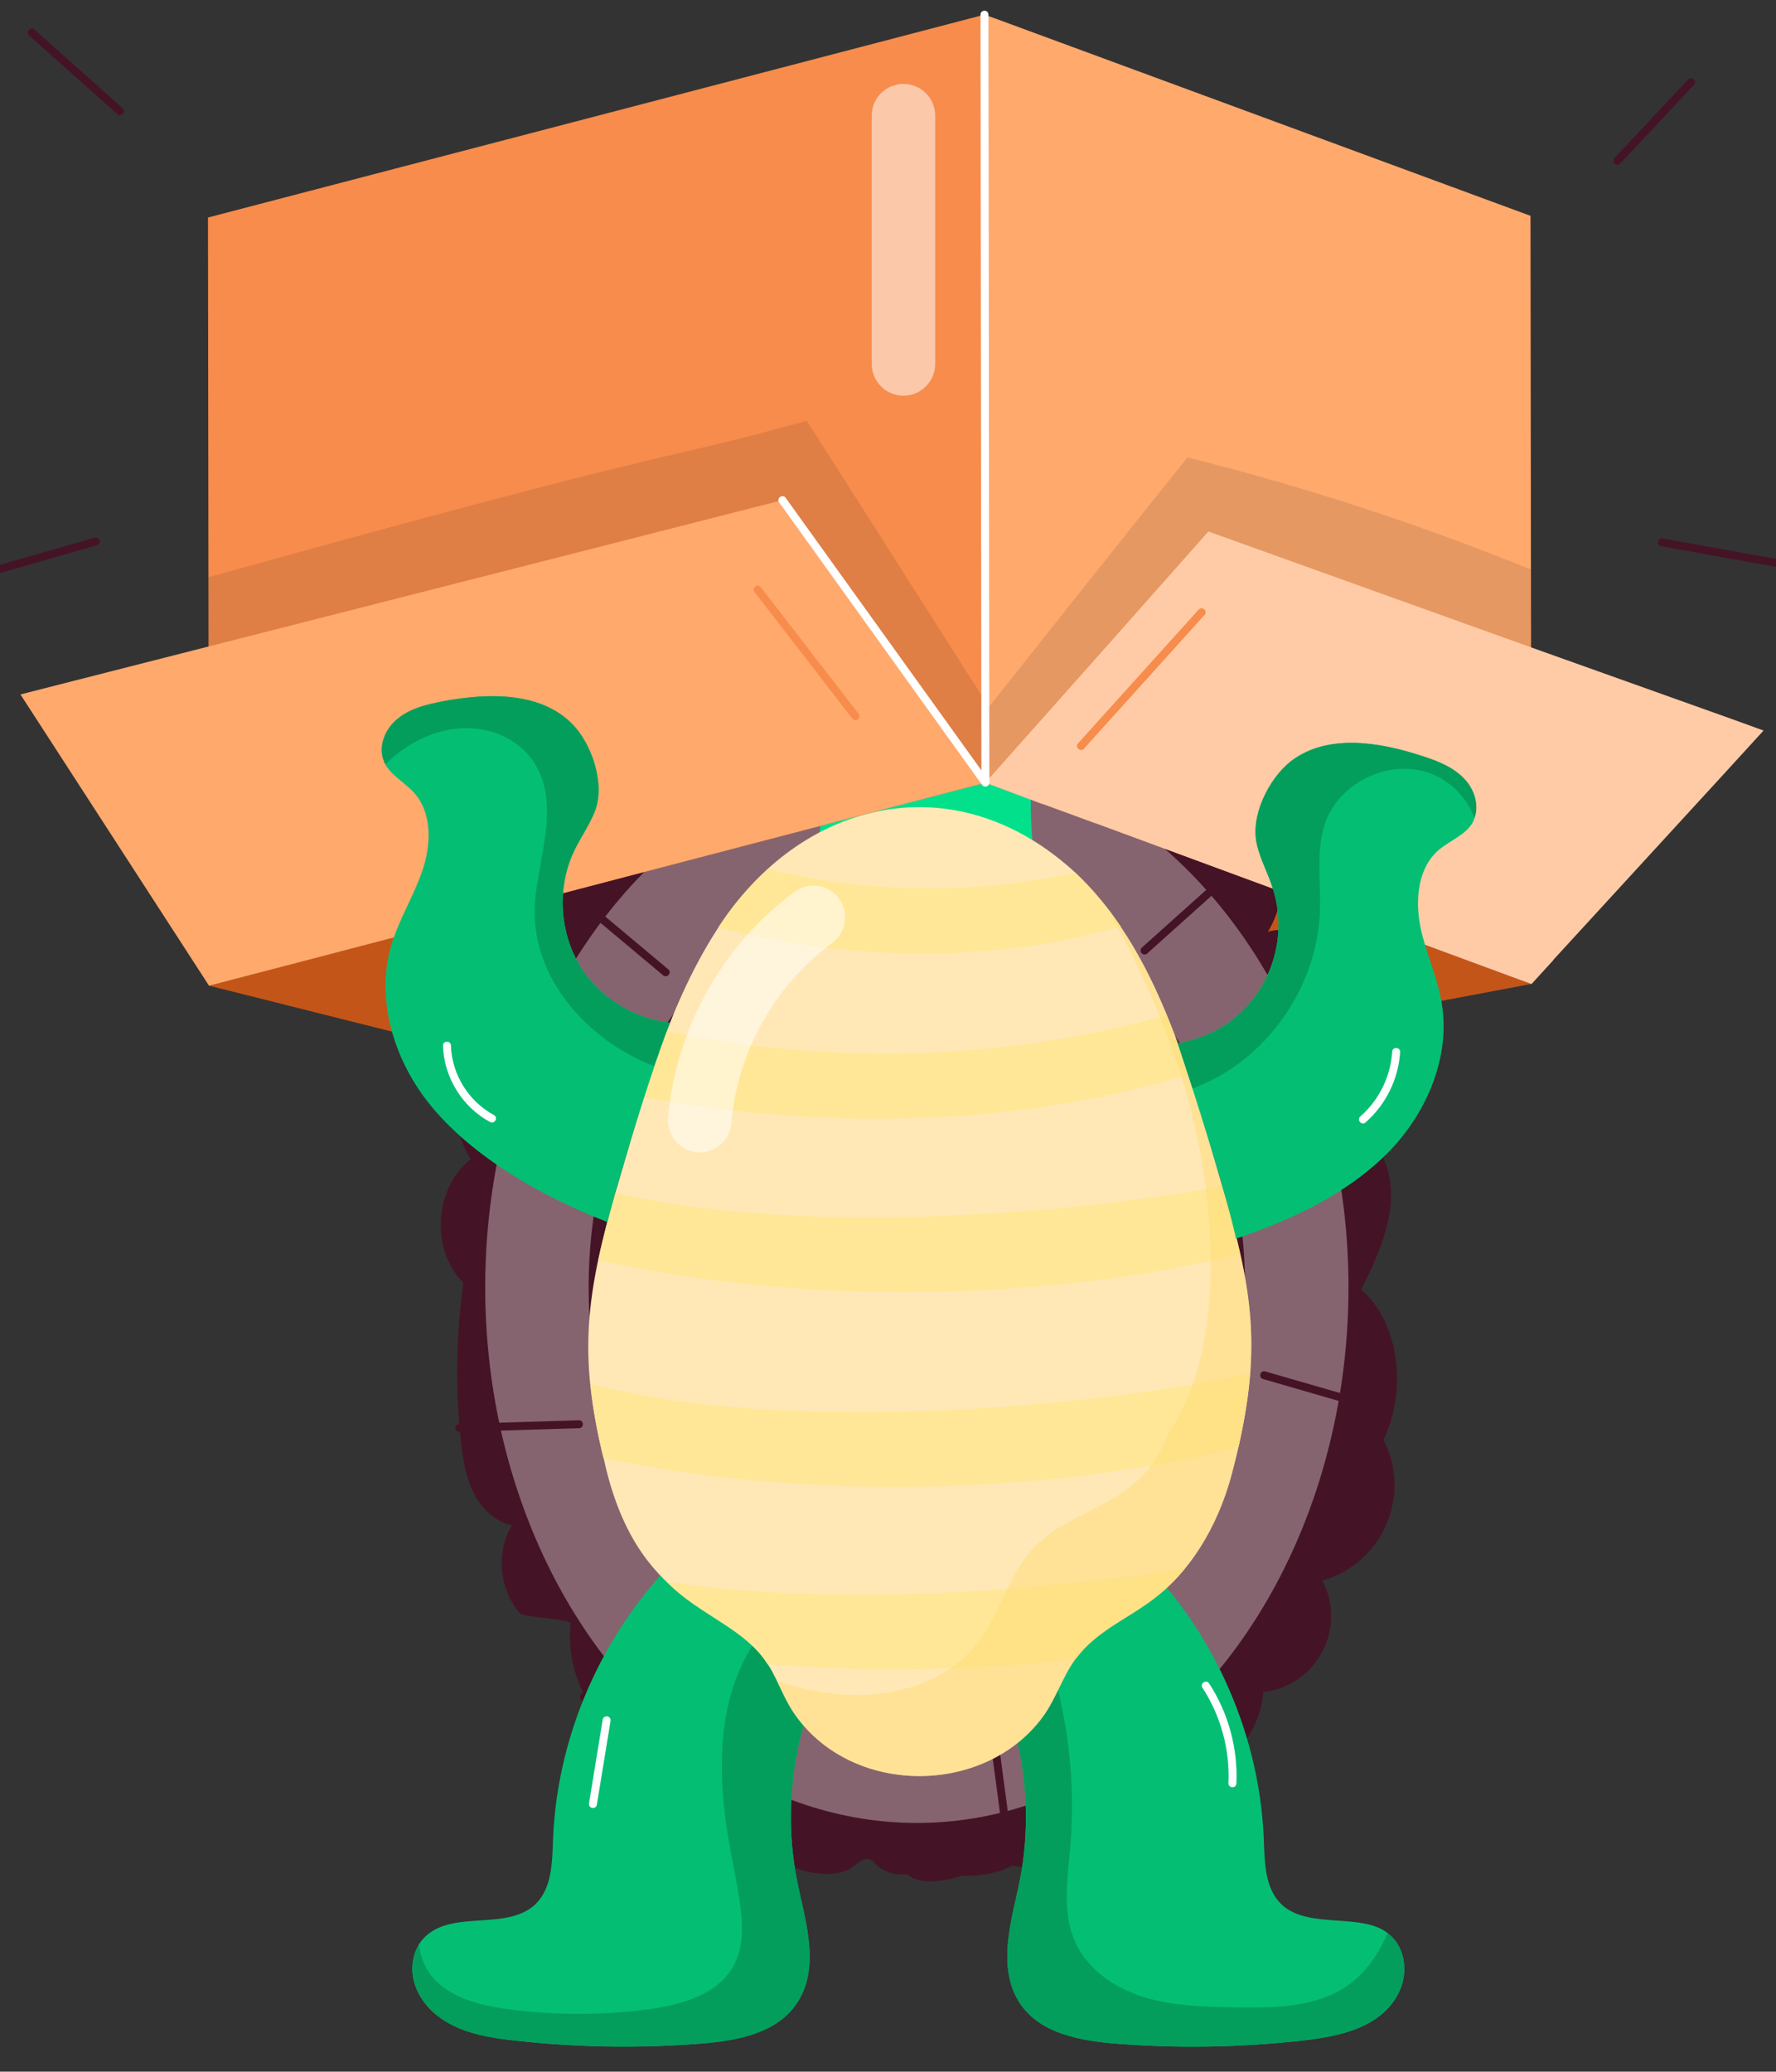 <svg xmlns="http://www.w3.org/2000/svg" viewBox="9.9 5.1 55.95 65.25" id="Layer_1" style="max-height: 500px" width="55.95" height="65.25"><rect x="9.9" y="5.1" width="55.95" height="65.25" fill="#333333" stroke="none"/><g id="_x32_8"><g><g><g><g><g><path fill="#c45518" d="m16.482 36.144c.101-.026 9.553-2.497 8.974-2.346l15.488-4.042c1.765.65-6.38-2.35 17.199 6.334l-23.923 4.509z"/></g></g></g></g></g><g><g><g><path fill="#451326" d="m38.465 64.14c-.11-.029-.21.061-.57-.074-.489-.183-.422-.405-.67-.414-.229-.009-.393.24-.586.33-.569.266-1.287.118-1.843-.11-1.49-.611-2.767-1.73-3.567-3.128-2.043-.364-3.606-2.486-3.347-4.546-.539-.145-1.051-.12-1.59-.264-.662-.749-.775-1.931-.266-2.792-.537-.115-.967-.542-1.212-1.034s-.329-1.046-.39-1.592c-.189-1.699-.148-3.321.069-5.016-1.031-1.04-.916-2.977.231-3.887-1.058-1.77-.402-4.084 1.438-5.031-.219.113.189-1.631.21-1.749.141-.801.248-1.477.814-2.115.612-.69 1.529-1.099 2.451-1.092-.149-.001.874-1.799 1.008-1.941.538-.572 1.211-.959 1.961-1.175 1.8-.519 3.354-1.382 5.301-1.501.742-.045 1.414.061 2.151-.044 1.043-.149 2.028-.153 3.028.235 1.267.491 2.33 1.49 2.897 2.725 1.21-.505 2.726-.142 3.578.855.851.997.97 2.552.282 3.667.731-.22 1.532.247 1.928.9.81 1.336.272 3.033.805 4.469.273.737.814 1.359 1.034 2.113.371 1.272-.236 2.603-.827 3.789 1.244 1.078 1.427 3.25.702 4.728.906 1.75-.032 3.906-1.93 4.437.79 1.483-.17 3.323-1.854 3.506-.121 1.563-1.521 2.924-3.088 3.001-.046.819-1.009 1.443-1.776 1.149-.691.946-1.894 1.491-3.054 1.327-.485.249-1.032.322-1.577.314-1.331.406-1.639-.014-1.74-.04z"/></g><g><ellipse ry="16.871" rx="13.598" fill="#85646f" cy="45.645" cx="38.784"/></g><g><ellipse ry="12.828" rx="10.34" fill="#451326" cy="45.645" cx="38.784"/></g><g><path fill="#451326" d="m41.083 32.766c-.005 0-.01 0-.015-.001-.068-.009-.117-.07-.109-.14.208-1.698.6-3.378 1.165-4.991.055-.157.29-.073.236.082-.56 1.597-.948 3.259-1.153 4.94-.008.062-.062.109-.124.109z"/></g><g><path fill="#451326" d="m45.874 34.945 3.028-2.716c.12-.112.291.074.167.186l-3.028 2.716c-.123.111-.29-.075-.167-.186z"/></g><g><path fill="#451326" d="m53.069 49.511-3.378-.976c-.153-.045-.098-.282.069-.24l3.378.976c.154.045.097.282-.069.24z"/></g><g><path fill="#451326" d="m41.662 63.322c-.062 0-.116-.046-.124-.108l-.588-4.412c-.02-.158.225-.206.248-.033l.588 4.412c.009.068-.039.132-.107.141-.006.001-.011.001-.017.001z"/></g><g><path fill="#451326" d="m28.205 58.469 3.118-3.203c.116-.12.294.057.179.174l-3.118 3.203c-.115.12-.295-.057-.179-.174z"/></g><g><path fill="#451326" d="m24.372 50.199c-.164 0-.166-.245-.004-.25.027-.001-.365.011 3.771-.116.164 0 .166.245.004.25l-3.768.116c-.001 0-.002 0-.004 0z"/></g><g><path fill="#451326" d="m30.79 35.819-2.82-2.362c-.127-.105.034-.297.16-.191l2.82 2.362c.127.105-.033.298-.16.191z"/></g></g><g><path fill="#04bf73" d="m34.96 68.257c-.64.898-1.868 1.118-2.966 1.208-1.958.155-3.936.123-5.887-.097-.595-.065-1.196-.155-1.751-.388-1.38-.578-1.753-1.819-1.254-2.643 0-.006 0-.006 0-.006.802-1.203 2.711-.335 3.671-1.26.517-.504.523-1.318.549-2.036.136-3.47 1.713-6.863 4.272-9.216.103.042 5.627 2.328 5.28 2.184-1.732 2.352-2.43 5.441-1.868 8.311.236 1.218.792 2.776-.045 3.942z"/></g><g><path fill="#049e5c" d="m34.96 68.257c-.64.898-1.868 1.118-2.966 1.208-1.958.155-3.936.123-5.887-.097-.595-.065-1.196-.155-1.751-.388-1.38-.578-1.753-1.819-1.254-2.643.032.427.239.866.549 1.17.601.575 1.461.769 2.281.879 1.48.194 2.986.194 4.466-.013.989-.142 2.081-.446 2.585-1.312.853-1.458-.453-3.574-.336-6.74.066-2.028.853-4.047 2.663-4.963l1.564.646c-1.732 2.352-2.43 5.441-1.868 8.311.236 1.218.792 2.776-.045 3.942z"/></g><g><path fill="#04bf73" d="m53.992 67.805c-.518 1.129-1.828 1.43-3.063 1.564-1.952.22-3.929.252-5.881.097-1.105-.09-2.333-.31-2.973-1.208-.837-1.167-.267-2.799-.045-3.942.562-2.869-.136-5.958-1.868-8.311.103-.042 5.627-2.328 5.28-2.184 2.559 2.352 4.136 5.745 4.272 9.216.026.717.032 1.532.549 2.036.884.857 2.74.181 3.503 1.053.42.426.472 1.131.226 1.68z"/></g><g><path fill="#049e5c" d="m53.992 67.805c-.518 1.129-1.828 1.43-3.063 1.564-1.952.22-3.929.252-5.881.097-1.105-.09-2.333-.31-2.973-1.208-.837-1.167-.267-2.799-.045-3.942.562-2.869-.136-5.958-1.868-8.311l1.829-.756.194.116c1.157 2.443 1.661 5.196 1.435 7.897-.09 1.008-.265 2.068.149 2.992.381.866 1.241 1.454 2.139 1.738.905.284 1.868.31 2.818.33 2.337.06 3.944-.17 4.886-2.333.468.311.702 1.098.381 1.816z"/></g><g><path fill="#03e08b" d="m35.48 32.333c.48-1.58.468-3.307-.035-4.88 2.393-.074 4.878-.151 7.271-.225-.477 2.118-.46 4.494.076 6.598"/></g><g><path fill="#ffe8b6" d="m48.721 51.467c-.479 1.862-1.447 3.209-2.412 3.933-.837.652-1.879 1.076-2.51 1.934-.011 0-.011.011-.022.022-.435.598-.63 1.325-1.097 1.912-1.815 2.334-5.758 2.388-7.615 0-.514-.647-.674-1.39-1.108-1.934-1.251-1.675-4.035-1.62-5.041-6.312-.816-3.266-.536-5.184.369-8.354.914-3.117 1.758-6.294 3.542-8.789 2.659-3.676 7.287-4.664 10.951-1.293 2.545 2.415 3.552 6.145 4.628 9.875 1.078 3.594 1.23 5.501.315 9.006z"/></g><g><path fill="#ffe797" d="m45.209 34.284c-4.071 1.163-8.55 1.092-12.679.026.361-.567.899-1.229 1.57-1.835 3.16.769 6.495.801 9.674.11.55.517 1.035 1.101 1.435 1.7z"/></g><g><path fill="#ffe797" d="m47.329 38.95c-5.37 1.635-11.49 1.758-17.139.704.22-.698.446-1.396.711-2.081 5.151 1.092 10.721.924 15.756-.498.252.614.472 1.241.672 1.874z"/></g><g><path fill="#ffe797" d="m48.957 44.598c-6.042 1.512-14.03 1.609-20.208.187.149-.711.336-1.415.536-2.12 5.39 1.292 13.642.788 19.116-.207.207.711.401 1.422.556 2.139z"/></g><g><path fill="#ffe797" d="m49.28 48.366c-.065.782-.2 1.57-.362 2.307-5.926 1.532-13.81 1.687-20.008.349-.181-.737-.33-1.538-.407-2.346 5.752 1.557 15.213.859 20.777-.31z"/></g><g><path fill="#ffe797" d="m47.232 54.492c-1.186 1.505-2.53 1.623-3.432 2.837-.006.006-.013.019-.019.026-3.141.362-6.501.42-9.7.162-.674-1.123-2.148-1.526-3.186-2.604 4.976.763 11.523.368 16.337-.42z"/></g><g opacity=".5"><path fill="#ffdb75" d="m47.897 40.766c-.752-2.525-1.533-5.019-3.131-7.079 1.109 1.916 1.96 3.958 2.503 5.824.851 2.92 1.396 7.876-.567 10.743-.869 2.383-2.985 2.227-4.291 3.651-.75.821-.995 1.984-1.661 2.876-1.052 1.414-3.353 2.273-6.372 1.267.207.42.394.847.691 1.221 1.814 2.358 5.764 2.369 7.613 0 .465-.588.659-1.318 1.099-1.913.006-.006.013-.019.019-.026.633-.853 1.674-1.273 2.514-1.926.978-.756 1.915-2.076 2.41-3.936 1.143-4.457.512-6.223-.827-10.702z"/></g><g opacity=".52"><path fill="#fff" d="m31.862 41.391c-.55-.046-.96-.528-.915-1.079.23-2.8 1.721-5.464 3.987-7.125.446-.328 1.071-.229 1.398.216.326.445.23 1.071-.215 1.397-1.806 1.323-2.993 3.445-3.176 5.676-.044.53-.501.956-1.079.915z"/></g><g><path fill="#fff" d="m48.601 61.261c.048-1.053-.242-2.118-.818-3.001-.092-.139.12-.275.209-.137.604.926.909 2.045.859 3.149-.009.166-.257.156-.25-.012z"/></g><g><path fill="#fff" d="m28.456 61.899.431-2.637c.026-.159.273-.125.247.041l-.431 2.637c-.028.164-.273.123-.247-.041z"/></g></g><g><path fill="#f78c4c" d="m16.483 36.145-.031-24.194c.1-.026 25.564-6.674 24.462-6.39l.031 24.194c-.101.026-22.002 5.75-21.389 5.589z"/></g><g><path fill="#ffa96d" d="m40.945 29.756-.031-24.194.431.154 16.771 6.182.031 24.194c-18.829-6.946-12.335-4.551-13.74-5.069l-.011 0c-.104-.038-3.676-1.349-3.452-1.267z"/></g><g opacity=".1"><g><path d="m16.476 31.559-.011-8.277c15.548-4.326 13.886-3.548 18.85-4.927 1.882 2.937 3.753 5.895 5.625 8.832l.003 2.568c-.107.028-20.562 5.371-20.452 5.343-1.508-.985-2.921-2.129-4.016-3.539z"/></g></g><g><path fill="#ffa96d" d="m10.544 26.972c14.387-3.663 23.904-6.094 24.006-6.12.073.102 6.466 9.002 6.392 8.899-.101.026-22.82 5.967-21.39 5.593-.102.027-3.261.849-3.069.799z"/></g><g opacity=".1"><g><path d="m40.944 29.755-.003-2.249c2.119-2.666 4.238-5.343 6.367-7.999 3.683.919 7.303 2.102 10.818 3.53l.012 9.593c-2.005.554-4.063.939-6.132 1.196l-7.601-2.802-.011 0c-.104-.038-3.674-1.351-3.45-1.269z"/></g></g><g><path fill="#ffcba6" d="m40.943 29.751c2.912-3.271 4.087-4.59 7.025-7.91l10.17 3.65c.1.036 6.865 2.45 6.434 2.297l.886.321c-.091.1-1.408 1.541-1.317 1.441l-5.307 5.784-.01.02-.673.736-.665-.241c-17.925-6.611-11.743-4.331-13.08-4.824l-.01 0-1.641-.602c-.01 0-.01 0-.02 0z"/></g><g><path fill="#04bf73" d="m56.293 31.01c-.228.391-.717.565-1.065.858-.652.554-.75 1.543-.587 2.39.163.837.554 1.63.684 2.477.261 1.64-.456 3.346-1.586 4.552-1.286 1.359-3.108 2.227-4.9 2.825-.313-1.451-1.365-4.737-1.836-6.149.098-.022.196-.033.293-.065 2.201-.518 3.358-2.825 2.694-4.834-.141-.456-.38-.88-.489-1.347-.228-.891.359-2.086 1.065-2.64 1.13-.869 2.749-.619 4.107-.174.489.152.989.348 1.336.706.353.353.528.913.282 1.401z"/></g><g><path fill="#049e5c" d="m56.347 30.869c-.228-.663-.804-1.228-1.488-1.445-1.228-.391-2.694.304-3.172 1.499-.359.902-.163 1.923-.206 2.901-.087 2.281-1.543 4.454-3.618 5.399-.13.054-.261.109-.391.163-.027-.089-.431-1.314-.467-1.423.109-.011.206-.033.293-.065 2.201-.518 3.358-2.825 2.694-4.834-.141-.456-.38-.88-.489-1.347-.228-.891.359-2.086 1.065-2.64 1.13-.869 2.749-.619 4.107-.174.489.152.989.348 1.336.706.326.326.5.847.337 1.26z"/></g><g><path fill="#04bf73" d="m31.002 37.311c-.867 2.317-1.806 5.616-1.966 6.279-2.097-.812-4.48-2.152-5.812-3.987-.978-1.358-1.467-3.129-.999-4.726.239-.815.717-1.564.989-2.379.272-.804.304-1.793-.272-2.433-.282-.314-.818-.608-.945-.989-.196-.478.043-1.043.456-1.358.391-.315.913-.435 1.412-.532 1.401-.261 3.042-.304 4.052.706.63.63 1.054 1.901.728 2.749-.174.445-.456.836-.663 1.271-.565 1.195-.445 2.672.282 3.759.619.902 1.651 1.521 2.738 1.64z"/></g><g><path fill="#049e5c" d="m31.002 37.311c-.216.577-.213.557-.5 1.369-.022-.011-.033-.011-.054-.022-1.999-.793-3.683-2.64-3.705-4.78-.02-1.465.877-3.302.011-4.715-.834-1.35-3.017-1.654-4.715.011-.022-.033-.033-.065-.043-.098-.196-.478.043-1.043.456-1.358.391-.315.913-.435 1.412-.532 1.401-.261 3.042-.304 4.052.706.63.63 1.054 1.901.728 2.749-.174.445-.456.836-.663 1.271-.565 1.195-.445 2.672.282 3.759.619.902 1.651 1.521 2.738 1.64z"/></g><g><path fill="#fff" d="m52.755 40.264c.589-.516.955-1.259 1.004-2.039.01-.166.26-.151.249.016-.053.847-.45 1.652-1.088 2.211-.122.11-.291-.078-.165-.188z"/></g><g><path fill="#fff" d="m25.339 40.439c-.874-.469-1.456-1.411-1.483-2.401-.005-.167.245-.173.25-.008.025.902.556 1.762 1.352 2.188.145.079.029.298-.118.221z"/></g><g opacity=".52"><path fill="#fff" d="m38.362 17.563c-.552 0-1-.447-1-1v-7.82c0-.553.448-1 1-1s1 .447 1 1v7.82c0 .553-.448 1-1 1z"/></g><g><path fill="#fff" d="m40.841 29.824-6.393-8.898c-.096-.136.107-.279.203-.146l6.166 8.583-.028-23.8c0-.166.25-.167.25 0l.029 24.188c-0.0.122-.157.17-.227.073z"/></g><g><path fill="#f78c4c" d="m43.861 28.513 3.801-4.213c.11-.121.297.044.186.168l-3.801 4.213c-.106.118-.298-.042-.186-.168z"/></g><g><path fill="#f78c4c" d="m36.752 27.736-3.081-3.989c-.101-.131.098-.285.198-.152l3.081 3.989c.1.131-.097.284-.198.152z"/></g><g><path fill="#451326" d="m60.76 10.079 2.321-2.475c.117-.119.294.052.183.172l-2.321 2.475c-.117.12-.293-.052-.183-.172z"/></g><g><path fill="#451326" d="m68.435 23.419c-2.438-.438-6.46-1.161-6.204-1.115-.163-.03-.119-.276.044-.246l6.182 1.113c.15.028.13.248-.022.248z"/></g><g><path fill="#451326" d="m13.599 8.697-2.781-2.479c-.122-.109.04-.297.166-.188l2.781 2.479c.123.111-.041.296-.166.188z"/></g><g><path fill="#451326" d="m6.531 23.857 6.352-1.824c.161-.044.227.194.069.24l-6.352 1.824c-.165.041-.225-.195-.069-.24z"/></g></g></svg>